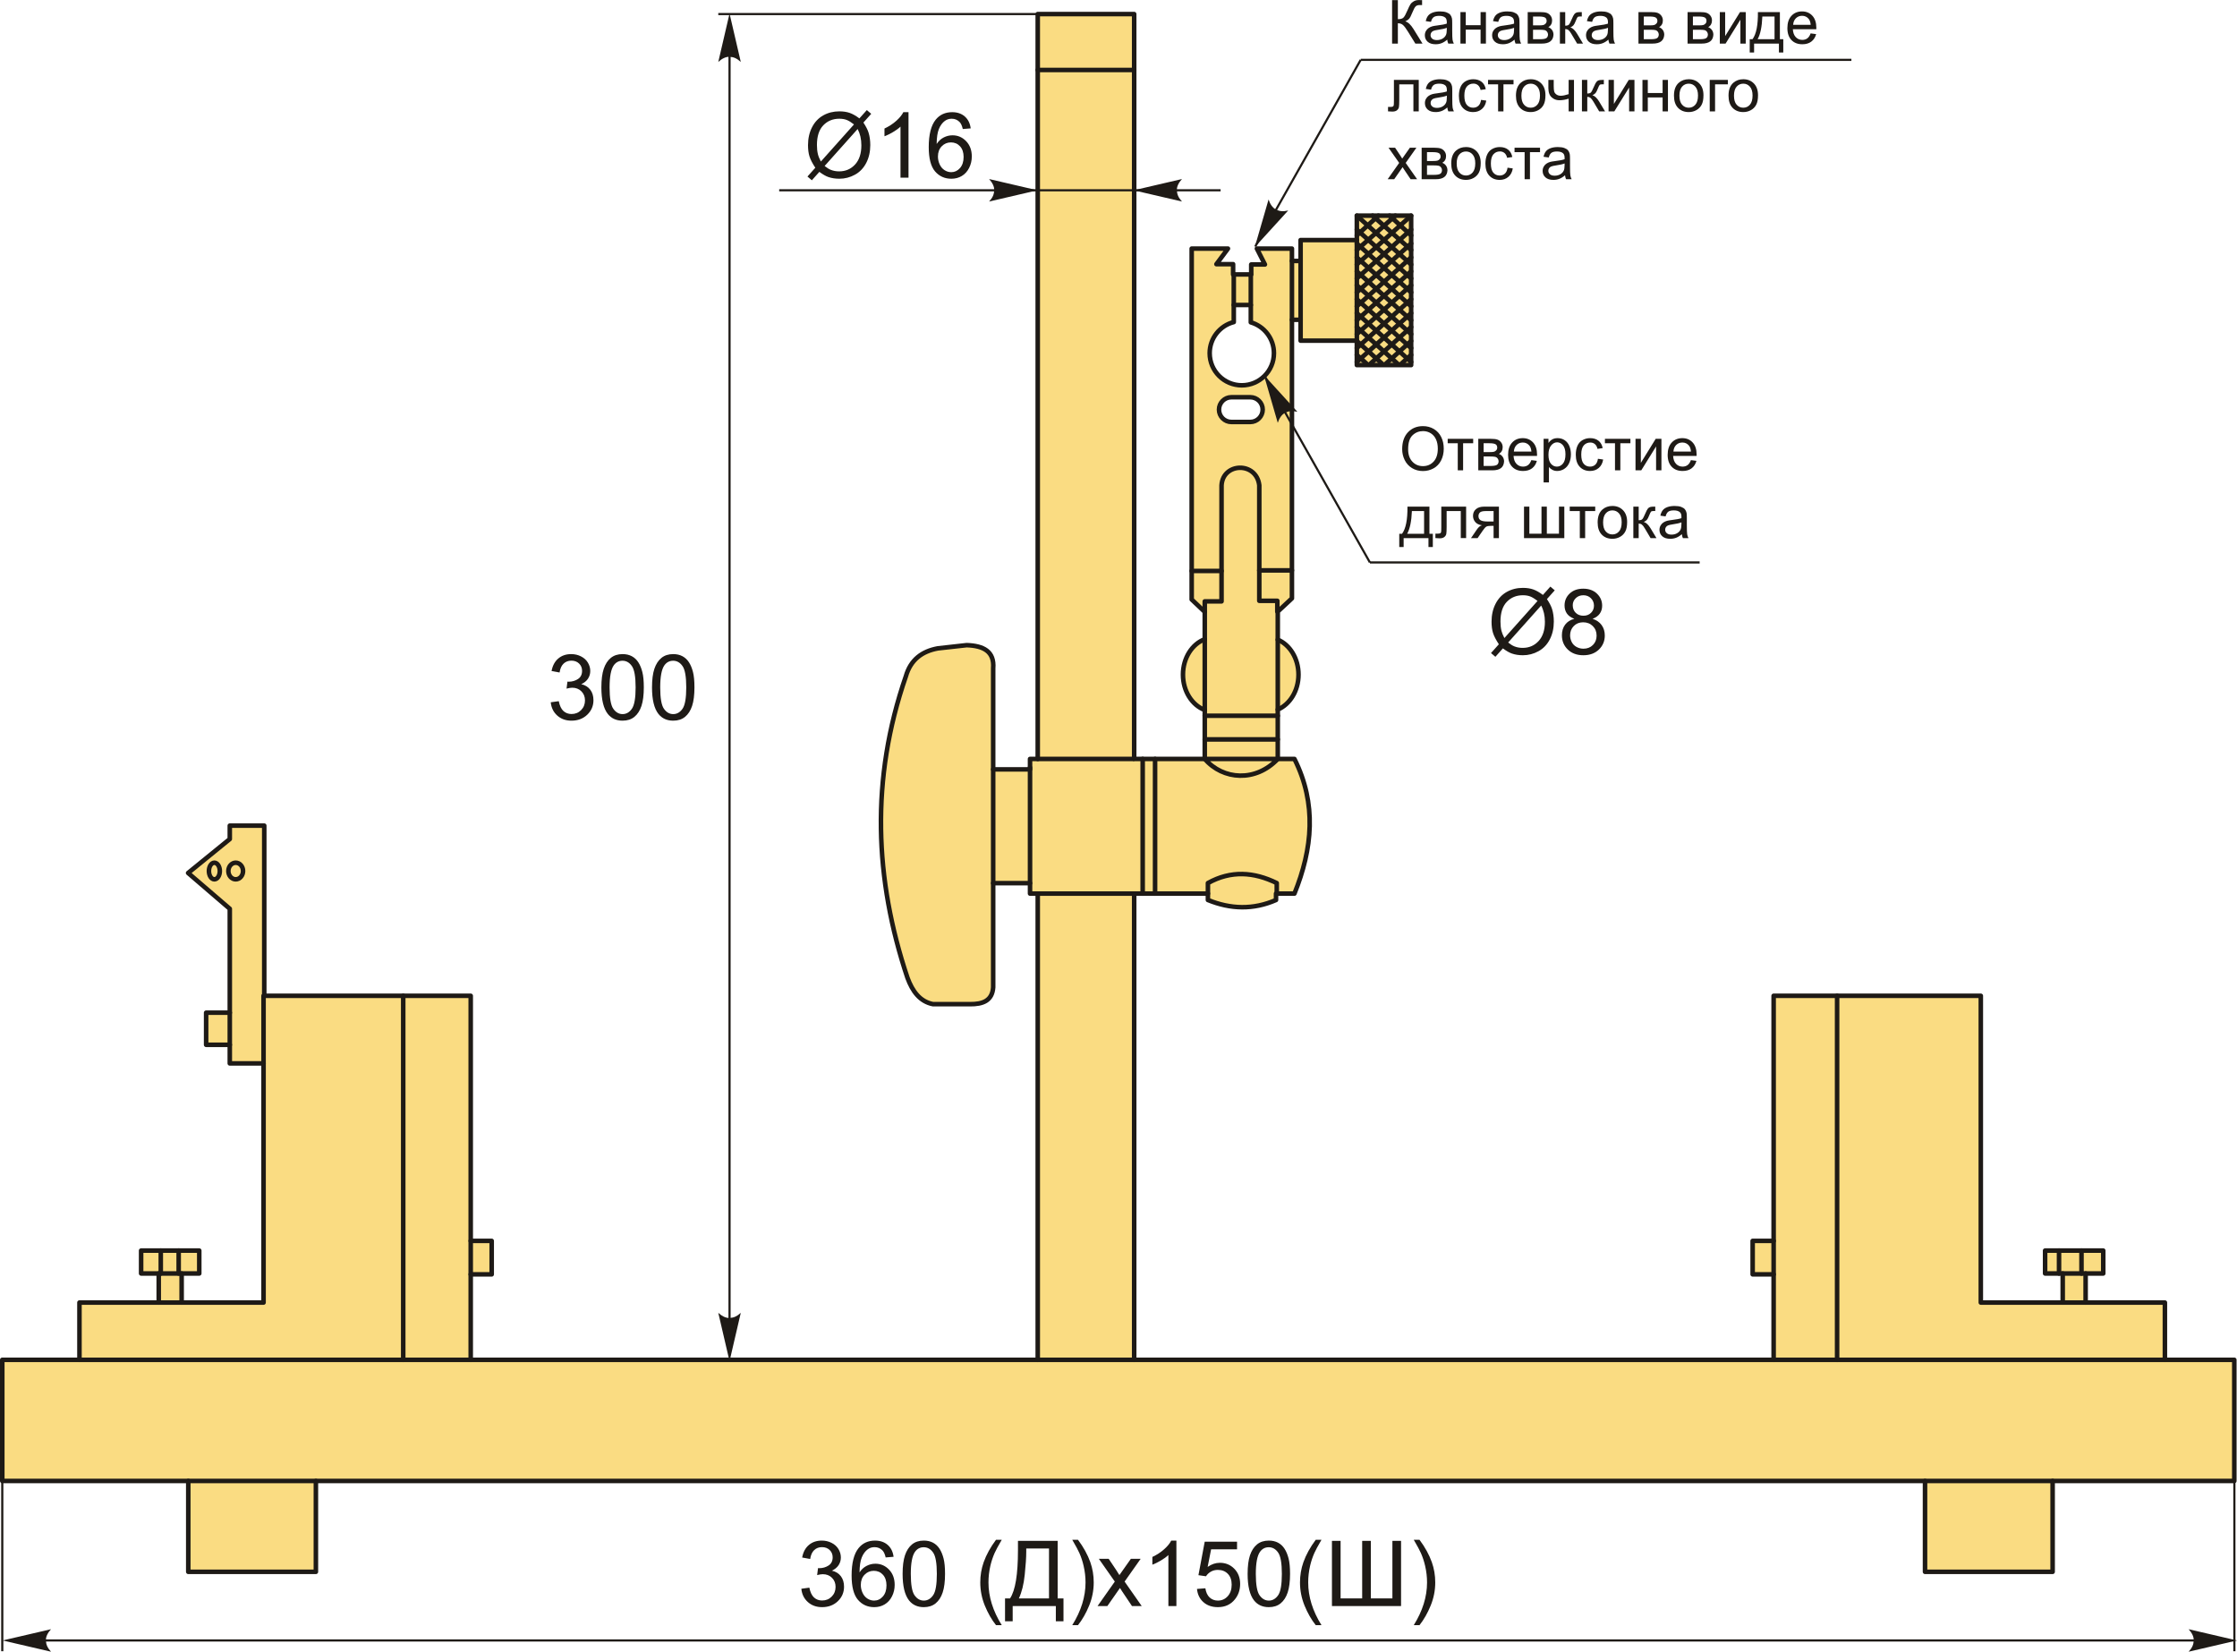 <?xml version="1.0" encoding="UTF-8"?>
<!DOCTYPE svg PUBLIC "-//W3C//DTD SVG 1.1//EN" "http://www.w3.org/Graphics/SVG/1.1/DTD/svg11.dtd">
<!-- Creator: CorelDRAW 2018 (64-Bit) -->
<svg xmlns="http://www.w3.org/2000/svg" xml:space="preserve" width="2457px" height="1814px" version="1.1" style="shape-rendering:geometricPrecision; text-rendering:geometricPrecision; image-rendering:optimizeQuality; fill-rule:evenodd; clip-rule:evenodd"
viewBox="0 0 2454.5 1812.01"
 xmlns:xlink="http://www.w3.org/1999/xlink">
 <defs>
  <style type="text/css">
   <![CDATA[
    .str1 {stroke:#1E1A16;stroke-width:2.36;stroke-miterlimit:22.926}
    .str0 {stroke:#1E1A16;stroke-width:4.99;stroke-linecap:round;stroke-linejoin:round;stroke-miterlimit:22.926}
    .fil1 {fill:none}
    .fil0 {fill:#FADC82}
    .fil3 {fill:#1E1A16;fill-rule:nonzero}
    .fil2 {fill:#1E1A16;fill-rule:nonzero}
   ]]>
  </style>
 </defs>
 <g id="Layer_x0020_1">
  <g id="_1724075348400">
   <g>
    <path class="fil0 str0" d="M2.5 1491.79l84.68 0 0 -62.84 86.99 0 0 -31.89 -19.33 0 0 -25.13 63.79 0 0 25.13 -19.33 0 0 31.89 89.88 0 0 -262.37 -37.05 0 0 -20.4 -25.96 0 0 -35.23 25.96 0 0 -114.01 -45.74 -39.28 45.74 -37.2 0 -14.72 37.82 0 0 186.68 226.54 0 0 268.88 23.01 0 0 36.72 -23.01 0 0 30.93 0 62.84 622.15 0 0 -511.52 -8.46 0 0 -11.43 -40.44 0 0 114.3c-1.04,14.93 -11.66,18.58 -25.5,18.46 -13.48,0 -26.96,0 -40.44,0 -14.5,-2.84 -22.66,-14.13 -28.13,-29.01 -36.1,-107.97 -40.68,-217.91 -1.76,-330.57 5.23,-18.37 17.8,-27.57 35.17,-30.77 10.54,-1.18 21.1,-2.35 31.64,-3.52 18.15,0.67 30.59,6.62 29.02,25.5l0 110.77 40.44 0 0 -11.43 8.46 0 0 -817.21 105.81 0 0 817.21 77.46 0 0 -53.71c-13.85,-5.16 -23.91,-20.58 -23.91,-38.81 0,-18.23 10.06,-33.65 23.91,-38.81l0 -30.01 -14.35 -13.59 0 -384.96 39.81 0 -12.68 17.08 18.33 0 0 11.28 19.87 0 0 -10.93 15.04 0 -8.83 -17.43 38.45 0 0 13.55 9.51 0 0 -22.92 61.7 0 0 -26.79 59.59 0 0 163.94 -59.59 0 0 -26.79 -61.7 0 0 -22.92 -9.51 0 0 305.65 -15.54 14.49 0 30.82c13.25,5.56 22.75,20.63 22.75,38.34 0,17.71 -9.5,32.78 -22.75,38.35l0 54.17 18.3 0c24.66,49.24 19.88,98.47 0,147.7l-20.22 0 0 7.04c-24.91,10.92 -49.82,10.17 -74.73,0l0 -7.04 -80.91 0 0 511.52 701.64 0 0 -62.84 0 -30.93 -23.02 0 0 -36.72 23.02 0 0 -268.88 227.31 0 0 336.53 89.88 0 0 -31.89 -19.33 0 0 -25.13 63.79 0 0 25.13 -19.33 0 0 31.89 86.98 0 0 62.84 76.15 0 0 132.9 -199.34 0 0 99.67 -140.01 0 0 -99.67 -1765.59 0 0 99.67 -140.02 0 0 -99.67 -204.08 0 0 -132.9zm1369.92 -1138.23c14.66,4.27 25.38,17.81 25.38,33.86 0,19.47 -15.78,35.25 -35.26,35.25 -19.47,0 -35.25,-15.78 -35.25,-35.25 0,-16.43 11.23,-30.24 26.44,-34.15l0 -18.74 18.69 0 0 19.03zm-21.33 82.16l20.8 0c7.46,0 13.57,6.11 13.57,13.57l0 0c0,7.47 -6.11,13.58 -13.57,13.58l-20.8 0c-7.47,0 -13.58,-6.11 -13.58,-13.58l0 0c0,-7.46 6.11,-13.57 13.58,-13.57z"/>
    <line class="fil1 str0" x1="346.6" y1="1624.69" x2="206.58" y2= "1624.69" />
    <line class="fil1 str0" x1="87.18" y1="1491.79" x2="516.49" y2= "1491.79" />
    <line class="fil1 str0" x1="199.3" y1="1428.95" x2="174.17" y2= "1428.95" />
    <line class="fil1 str0" x1="199.3" y1="1397.06" x2="174.17" y2= "1397.06" />
    <line class="fil1 str0" x1="176.41" y1="1371.93" x2="176.41" y2= "1397.06" />
    <line class="fil1 str0" x1="196.05" y1="1371.93" x2="196.05" y2= "1397.06" />
    <line class="fil1 str0" x1="516.49" y1="1398.02" x2="516.49" y2= "1361.3" />
    <line class="fil1 str0" x1="442.42" y1="1491.79" x2="442.42" y2= "1092.42" />
    <line class="fil1 str0" x1="289.18" y1="1166.58" x2="289.18" y2= "1092.42" />
    <line class="fil1 str0" x1="252.13" y1="1146.18" x2="252.13" y2= "1110.95" />
    <ellipse class="fil1 str0" cx="235.22" cy="955.52" rx="5.98" ry="9.11"/>
    <ellipse class="fil1 str0" cx="258.63" cy="955.52" rx="8.06" ry="9.11"/>
    <line class="fil1 str0" x1="2112.19" y1="1624.69" x2="2252.2" y2= "1624.69" />
    <line class="fil1 str0" x1="2375.39" y1="1491.79" x2="1946.09" y2= "1491.79" />
    <line class="fil1 str0" x1="2015.72" y1="1491.79" x2="2015.72" y2= "1092.42" />
    <line class="fil1 str0" x1="1946.09" y1="1361.3" x2="1946.09" y2= "1398.02" />
    <line class="fil1 str0" x1="2288.41" y1="1428.95" x2="2263.28" y2= "1428.95" />
    <line class="fil1 str0" x1="2288.41" y1="1397.06" x2="2263.28" y2= "1397.06" />
    <line class="fil1 str0" x1="2283.87" y1="1397.06" x2="2283.87" y2= "1371.93" />
    <line class="fil1 str0" x1="2259.23" y1="1397.06" x2="2259.23" y2= "1371.93" />
    <line class="fil1 str0" x1="1138.64" y1="1491.79" x2="1244.45" y2= "1491.79" />
    <line class="fil1 str0" x1="1089.74" y1="844" x2="1089.74" y2= "968.84" />
    <line class="fil1 str0" x1="1130.18" y1="968.84" x2="1130.18" y2= "842.03" />
    <line class="fil1 str0" x1="1138.64" y1="832.57" x2="1243.28" y2= "832.57" />
    <line class="fil1 str0" x1="1244.45" y1="980.27" x2="1138.64" y2= "980.27" />
    <line class="fil1 str0" x1="1253.78" y1="832.57" x2="1253.78" y2= "980.27" />
    <line class="fil1 str0" x1="1267.38" y1="832.57" x2="1267.38" y2= "980.27" />
    <path class="fil1 str0" d="M1325.36 980.27l0 -11.53c25.17,-14.03 50.35,-12.35 75.53,0l0 11.53"/>
    <path class="fil1 str0" d="M1321.91 832.57c26.7,0 53.4,0 80.1,0 -24.16,25.6 -60,23.28 -80.1,0z"/>
    <line class="fil1 str0" x1="1321.91" y1="811.12" x2="1402.01" y2= "811.12" />
    <line class="fil1 str0" x1="1402.01" y1="785.16" x2="1321.91" y2= "785.16" />
    <line class="fil1 str0" x1="1321.91" y1="778.86" x2="1321.91" y2= "701.24" />
    <line class="fil1 str0" x1="1402.01" y1="701.71" x2="1402.01" y2= "778.4" />
    <path class="fil1 str0" d="M1321.91 671.23l0 -11.54 18.41 0 0 -127.33c1.48,-25.1 38.28,-26.2 41.41,0l0 126.71 19.78 0 0 11.82"/>
    <line class="fil1 str0" x1="1381.73" y1="625.69" x2="1417.55" y2= "625.69" />
    <line class="fil1 str0" x1="1340.32" y1="626.31" x2="1307.56" y2= "626.31" />
    <line class="fil1 str0" x1="1353.73" y1="334.53" x2="1353.73" y2= "301.04" />
    <line class="fil1 str0" x1="1372.42" y1="334.53" x2="1372.42" y2= "301.04" />
    <line class="fil1 str0" x1="1427.06" y1="350.75" x2="1427.06" y2= "286.23" />
    <line class="fil1 str0" x1="1417.55" y1="350.75" x2="1417.55" y2= "286.23" />
    <line class="fil1 str0" x1="1488.76" y1="373.67" x2="1488.76" y2= "263.31" />
    <path class="fil1 str0" d="M1524.7 236.52l23.65 21.68m-42.27 -21.68l42.27 37.65m-59.59 -37.65l59.59 53.61m-59.59 -38.33l59.59 53.61m-59.59 -38.34l59.59 53.61m-59.59 -38.34l59.59 53.62m-59.59 -38.34l59.59 53.61m-59.59 -38.34l59.59 53.61m-59.59 -38.33l59.59 53.61m-59.59 -38.34l59.59 53.61m-59.59 -38.33l44.71 40.22m-44.71 -24.95l28.24 25.41m-28.24 -10.13l11.8 10.61"/>
    <path class="fil1 str0" d="M1512.4 236.52l-23.64 21.68m42.27 -21.68l-42.27 37.65m59.58 -37.65l-59.58 53.61m59.58 -38.33l-59.58 53.61m59.58 -38.34l-59.58 53.61m59.58 -38.34l-59.58 53.62m59.58 -38.34l-59.58 53.61m59.58 -38.34l-59.58 53.61m59.58 -38.33l-59.58 53.61m59.58 -38.34l-59.58 53.61m59.58 -38.33l-44.7 40.22m44.7 -24.95l-28.24 25.41m28.24 -10.13l-11.79 10.61"/>
    <line class="fil1 str0" x1="1244.45" y1="76.7" x2="1138.64" y2= "76.7" />
   </g>
   <line class="fil1 str1" x1="2.5" y1="1576.95" x2="2.5" y2= "1811.48" />
   <line class="fil1 str1" x1="2451.62" y1="1576.95" x2="2451.62" y2= "1811.48" />
   <line class="fil1 str1" x1="13.63" y1="1799.67" x2="2441.52" y2= "1799.67" />
   <path id="стрелка.cdr" class="fil2" d="M2454.5 1799.67l-53.09 -12.35c3.47,3.82 5.79,8.05 5.62,12.33 -0.19,4.56 -1.65,8 -5.62,12.36l53.09 -12.34z"/>
   <path id="стрелка.cdr_0" class="fil2" d="M2.88 1799.67l53.1 -12.35c-3.47,3.82 -5.8,8.05 -5.62,12.33 0.19,4.56 1.65,8 5.62,12.36l-53.1 -12.34z"/>
   <path class="fil3" d="M879.25 1742.94l8.79 -1.2c1.02,5 2.72,8.6 5.13,10.79 2.41,2.2 5.38,3.3 8.89,3.3 4.16,0 7.68,-1.43 10.51,-4.3 2.83,-2.86 4.24,-6.41 4.24,-10.63 0,-4.03 -1.31,-7.36 -3.96,-9.99 -2.63,-2.62 -5.98,-3.93 -10.06,-3.93 -1.66,0 -3.73,0.33 -6.21,0.98l0.99 -7.69c0.58,0.06 1.06,0.1 1.41,0.1 3.76,0 7.13,-0.99 10.14,-2.93 3,-1.95 4.5,-4.95 4.5,-8.99 0,-3.22 -1.1,-5.88 -3.28,-8 -2.19,-2.11 -5,-3.16 -8.45,-3.16 -3.43,0 -6.27,1.08 -8.55,3.25 -2.28,2.16 -3.75,5.41 -4.4,9.74l-8.79 -1.6c1.08,-5.9 3.51,-10.47 7.33,-13.72 3.79,-3.25 8.54,-4.86 14.2,-4.86 3.89,0 7.49,0.83 10.77,2.51 3.3,1.67 5.81,3.95 7.54,6.83 1.75,2.89 2.62,5.96 2.62,9.2 0,3.09 -0.84,5.88 -2.48,8.41 -1.67,2.53 -4.13,4.55 -7.38,6.05 4.23,0.96 7.51,2.99 9.86,6.07 2.33,3.07 3.49,6.93 3.49,11.54 0,6.25 -2.28,11.56 -6.82,15.9 -4.57,4.35 -10.33,6.51 -17.29,6.51 -6.27,0 -11.48,-1.88 -15.63,-5.63 -4.16,-3.74 -6.53,-8.59 -7.11,-14.55z"/>
   <path id="1" class="fil3" d="M980.46 1707.88l-8.69 0.7c-0.78,-3.45 -1.9,-5.96 -3.34,-7.53 -2.38,-2.51 -5.33,-3.76 -8.83,-3.76 -2.81,0 -5.31,0.78 -7.46,2.35 -2.76,2.01 -4.93,4.94 -6.54,8.81 -1.6,3.87 -2.43,9.39 -2.5,16.53 2.12,-3.22 4.71,-5.61 7.78,-7.16 3.06,-1.57 6.26,-2.35 9.62,-2.35 5.86,0 10.86,2.17 14.99,6.48 4.11,4.31 6.17,9.87 6.17,16.71 0,4.5 -0.96,8.66 -2.89,12.52 -1.95,3.87 -4.6,6.81 -8,8.86 -3.38,2.05 -7.22,3.08 -11.52,3.08 -7.31,0 -13.28,-2.69 -17.91,-8.07 -4.61,-5.38 -6.93,-14.25 -6.93,-26.61 0,-13.82 2.56,-23.87 7.68,-30.15 4.46,-5.46 10.47,-8.19 18.04,-8.19 5.63,0 10.26,1.58 13.86,4.73 3.59,3.14 5.76,7.49 6.47,13.05zm-35.96 30.87c0,3.03 0.65,5.92 1.93,8.69 1.28,2.76 3.08,4.86 5.36,6.31 2.3,1.45 4.73,2.18 7.31,2.18 3.75,0 6.95,-1.5 9.59,-4.5 2.65,-2.99 3.98,-7.05 3.98,-12.2 0,-4.95 -1.31,-8.84 -3.93,-11.69 -2.61,-2.85 -5.94,-4.28 -9.99,-4.28 -3.96,0 -7.34,1.43 -10.1,4.28 -2.77,2.85 -4.15,6.58 -4.15,11.21z"/>
   <path id="2" class="fil3" d="M990.37 1726.63c0,-8.44 0.87,-15.27 2.6,-20.43 1.75,-5.18 4.33,-9.16 7.76,-11.94 3.41,-2.78 7.72,-4.16 12.92,-4.16 3.83,0 7.19,0.76 10.1,2.31 2.9,1.55 5.3,3.78 7.16,6.7 1.87,2.89 3.33,6.44 4.4,10.62 1.08,4.18 1.61,9.82 1.61,16.9 0,8.39 -0.86,15.18 -2.58,20.34 -1.71,5.18 -4.29,9.16 -7.72,11.96 -3.42,2.79 -7.75,4.19 -12.97,4.19 -6.88,0 -12.29,-2.44 -16.22,-7.36 -4.71,-5.99 -7.06,-15.7 -7.06,-29.13zm8.99 0.03c0,11.77 1.37,19.6 4.11,23.46 2.75,3.88 6.15,5.81 10.18,5.81 4.03,0 7.42,-1.95 10.17,-5.83 2.75,-3.89 4.11,-11.7 4.11,-23.44 0,-11.77 -1.36,-19.6 -4.11,-23.46 -2.73,-3.88 -6.16,-5.81 -10.27,-5.81 -4.03,0 -7.26,1.72 -9.68,5.13 -3.01,4.34 -4.51,12.4 -4.51,24.14z"/>
   <path id="3" class="fil3" d="M1092.86 1782.9c-4.82,-6.11 -8.92,-13.25 -12.27,-21.44 -3.34,-8.19 -5.01,-16.69 -5.01,-25.46 0,-7.74 1.25,-15.15 3.75,-22.23 2.93,-8.22 7.44,-16.41 13.53,-24.57l6.3 0c-3.93,6.76 -6.55,11.59 -7.81,14.48 -1.98,4.48 -3.55,9.16 -4.68,14.04 -1.4,6.08 -2.1,12.19 -2.1,18.33 0,15.63 4.86,31.25 14.59,46.85l-6.3 0z"/>
   <path id="4" class="fil3" d="M1116.94 1690.4l43.56 0 0 63.13 6.39 0 0 25.08 -8.39 0 0 -16.69 -47.35 0 0 16.69 -8.4 0 0 -25.08 5.5 0c5.79,-8.69 8.69,-26.25 8.69,-52.68l0 -10.45zm34.06 8.39l-24.97 0 0 3.66c0,6.1 -0.55,14.44 -1.65,25.01 -1.08,10.57 -3.24,19.26 -6.44,26.07l33.06 0 0 -54.74z"/>
   <path id="5" class="fil3" d="M1182.79 1782.9l-6.29 0c9.72,-15.6 14.58,-31.22 14.58,-46.85 0,-6.11 -0.7,-12.17 -2.1,-18.18 -1.1,-4.88 -2.64,-9.56 -4.63,-14.05 -1.26,-2.92 -3.89,-7.8 -7.85,-14.62l6.29 0c6.09,8.16 10.61,16.35 13.54,24.57 2.49,7.08 3.74,14.49 3.74,22.23 0,8.77 -1.68,17.27 -5.04,25.46 -3.35,8.19 -7.43,15.33 -12.24,21.44z"/>
   <path id="6" class="fil3" d="M1204.27 1761.92l18.93 -26.85 -17.53 -24.99 10.8 0 8.19 12.23c1.52,2.3 2.72,4.17 3.57,5.63 1.48,-2.08 2.79,-3.96 3.98,-5.64l8.62 -12.22 10.74 0 -17.63 24.99 18.78 26.85 -10.69 0 -10.72 -15.98 -2.45 -3.85 -13.85 19.83 -10.74 0z"/>
   <path id="7" class="fil3" d="M1290.78 1761.92l-8.79 0 0 -55.97c-2.12,2.03 -4.9,4.04 -8.33,6.06 -3.43,2.01 -6.52,3.53 -9.25,4.53l0 -8.49c4.91,-2.3 9.2,-5.1 12.88,-8.4 3.68,-3.28 6.3,-6.46 7.83,-9.55l5.66 0 0 71.82z"/>
   <path id="8" class="fil3" d="M1313.37 1743.14l9.19 -0.7c0.69,4.48 2.27,7.85 4.73,10.11 2.47,2.25 5.48,3.38 9.03,3.38 4.28,0 7.85,-1.6 10.77,-4.78 2.89,-3.2 4.34,-7.43 4.34,-12.69 0,-5.01 -1.38,-8.95 -4.16,-11.85 -2.78,-2.9 -6.46,-4.35 -11.04,-4.35 -2.84,0 -5.39,0.65 -7.66,1.95 -2.24,1.3 -4.01,2.98 -5.31,5.05l-8.29 -1.2 6.89 -36.76 35.47 0 0 8.39 -28.46 0 -3.81 19.29c4.28,-3.01 8.78,-4.51 13.47,-4.51 6.23,0 11.49,2.17 15.77,6.5 4.28,4.32 6.42,9.89 6.42,16.68 0,6.47 -1.88,12.07 -5.64,16.78 -4.58,5.8 -10.84,8.69 -18.76,8.69 -6.5,0 -11.79,-1.83 -15.9,-5.48 -4.12,-3.64 -6.46,-8.47 -7.05,-14.5z"/>
   <path id="9" class="fil3" d="M1368.93 1726.63c0,-8.44 0.87,-15.27 2.6,-20.43 1.75,-5.18 4.33,-9.16 7.76,-11.94 3.41,-2.78 7.72,-4.16 12.92,-4.16 3.83,0 7.19,0.76 10.11,2.31 2.89,1.55 5.29,3.78 7.15,6.7 1.87,2.89 3.33,6.44 4.4,10.62 1.08,4.18 1.62,9.82 1.62,16.9 0,8.39 -0.87,15.18 -2.59,20.34 -1.71,5.18 -4.29,9.16 -7.72,11.96 -3.41,2.79 -7.74,4.19 -12.97,4.19 -6.88,0 -12.29,-2.44 -16.22,-7.36 -4.71,-5.99 -7.06,-15.7 -7.06,-29.13zm8.99 0.03c0,11.77 1.37,19.6 4.12,23.46 2.74,3.88 6.14,5.81 10.17,5.81 4.03,0 7.42,-1.95 10.17,-5.83 2.75,-3.89 4.11,-11.7 4.11,-23.44 0,-11.77 -1.36,-19.6 -4.11,-23.46 -2.73,-3.88 -6.16,-5.81 -10.27,-5.81 -4.03,0 -7.26,1.72 -9.67,5.13 -3.02,4.34 -4.52,12.4 -4.52,24.14z"/>
   <path id="10" class="fil3" d="M1443.67 1782.9c-4.83,-6.11 -8.92,-13.25 -12.27,-21.44 -3.34,-8.19 -5.01,-16.69 -5.01,-25.46 0,-7.74 1.25,-15.15 3.75,-22.23 2.93,-8.22 7.44,-16.41 13.53,-24.57l6.3 0c-3.93,6.76 -6.55,11.59 -7.81,14.48 -1.98,4.48 -3.55,9.16 -4.68,14.04 -1.4,6.08 -2.1,12.19 -2.1,18.33 0,15.63 4.86,31.25 14.59,46.85l-6.3 0z"/>
   <polygon id="11" class="fil3" points="1461.45,1690.4 1470.94,1690.4 1470.94,1753.53 1494.62,1753.53 1494.62,1690.4 1504.11,1690.4 1504.11,1753.53 1527.79,1753.53 1527.79,1690.4 1537.28,1690.4 1537.28,1761.92 1461.45,1761.92 "/>
   <path id="12" class="fil3" d="M1557.51 1782.9l-6.3 0c9.73,-15.6 14.59,-31.22 14.59,-46.85 0,-6.11 -0.7,-12.17 -2.1,-18.18 -1.1,-4.88 -2.65,-9.56 -4.63,-14.05 -1.26,-2.92 -3.9,-7.8 -7.86,-14.62l6.3 0c6.09,8.16 10.6,16.35 13.53,24.57 2.5,7.08 3.75,14.49 3.75,22.23 0,8.77 -1.68,17.27 -5.05,25.46 -3.34,8.19 -7.42,15.33 -12.23,21.44z"/>
   <line class="fil1 str1" x1="800.47" y1="1482.59" x2="800.47" y2= "28.8" />
   <path id="стрелка.cdr_1" class="fil2" d="M800.47 14.77l-12.35 53.1c3.81,-3.47 8.05,-5.8 12.33,-5.62 4.56,0.19 8,1.65 12.36,5.62l-12.34 -53.1z"/>
   <path id="стрелка.cdr_2" class="fil2" d="M800.47 1493.33l-12.35 -53.09c3.81,3.47 8.05,5.79 12.33,5.62 4.56,-0.19 8,-1.65 12.36,-5.62l-12.34 53.09z"/>
   <line class="fil1 str1" x1="1191.54" y1="15.36" x2="788.12" y2= "15.36" />
   <path class="fil3" d="M604.29 770.39l8.8 -1.2c1.01,4.99 2.71,8.59 5.12,10.79 2.42,2.19 5.38,3.29 8.89,3.29 4.17,0 7.68,-1.43 10.51,-4.29 2.83,-2.87 4.25,-6.41 4.25,-10.64 0,-4.03 -1.32,-7.36 -3.97,-9.99 -2.63,-2.62 -5.97,-3.93 -10.05,-3.93 -1.67,0 -3.73,0.33 -6.21,0.98l0.98 -7.69c0.58,0.07 1.06,0.1 1.41,0.1 3.77,0 7.13,-0.98 10.14,-2.93 3,-1.95 4.5,-4.95 4.5,-8.99 0,-3.22 -1.1,-5.88 -3.28,-7.99 -2.18,-2.12 -5,-3.17 -8.44,-3.17 -3.43,0 -6.28,1.09 -8.56,3.25 -2.28,2.17 -3.75,5.41 -4.39,9.74l-8.8 -1.6c1.09,-5.89 3.52,-10.47 7.33,-13.72 3.8,-3.24 8.54,-4.86 14.2,-4.86 3.9,0 7.49,0.83 10.77,2.51 3.3,1.67 5.81,3.95 7.55,6.83 1.74,2.9 2.61,5.96 2.61,9.21 0,3.08 -0.83,5.88 -2.48,8.41 -1.67,2.53 -4.13,4.54 -7.38,6.04 4.23,0.97 7.51,3 9.86,6.08 2.33,3.06 3.5,6.92 3.5,11.54 0,6.24 -2.28,11.55 -6.83,15.9 -4.56,4.34 -10.32,6.51 -17.28,6.51 -6.28,0 -11.49,-1.89 -15.64,-5.63 -4.16,-3.75 -6.52,-8.59 -7.11,-14.55z"/>
   <path id="1" class="fil3" d="M659.85 754.07c0,-8.44 0.87,-15.27 2.6,-20.43 1.75,-5.18 4.33,-9.16 7.76,-11.94 3.41,-2.78 7.73,-4.16 12.92,-4.16 3.83,0 7.19,0.77 10.11,2.32 2.89,1.54 5.29,3.77 7.16,6.69 1.86,2.9 3.33,6.44 4.39,10.62 1.08,4.18 1.62,9.82 1.62,16.9 0,8.39 -0.87,15.18 -2.58,20.35 -1.72,5.17 -4.3,9.15 -7.73,11.95 -3.41,2.8 -7.74,4.2 -12.97,4.2 -6.88,0 -12.29,-2.45 -16.22,-7.36 -4.71,-6 -7.06,-15.7 -7.06,-29.14zm9 0.03c0,11.77 1.36,19.6 4.11,23.46 2.75,3.88 6.14,5.81 10.17,5.81 4.03,0 7.43,-1.94 10.17,-5.82 2.75,-3.9 4.12,-11.71 4.12,-23.45 0,-11.77 -1.37,-19.59 -4.12,-23.46 -2.73,-3.88 -6.16,-5.81 -10.27,-5.81 -4.03,0 -7.26,1.72 -9.67,5.13 -3.02,4.35 -4.51,12.41 -4.51,24.14z"/>
   <path id="2" class="fil3" d="M715.41 754.07c0,-8.44 0.87,-15.27 2.6,-20.43 1.75,-5.18 4.33,-9.16 7.76,-11.94 3.41,-2.78 7.73,-4.16 12.92,-4.16 3.83,0 7.19,0.77 10.11,2.32 2.89,1.54 5.29,3.77 7.16,6.69 1.86,2.9 3.33,6.44 4.39,10.62 1.08,4.18 1.62,9.82 1.62,16.9 0,8.39 -0.87,15.18 -2.58,20.35 -1.72,5.17 -4.3,9.15 -7.73,11.95 -3.41,2.8 -7.74,4.2 -12.97,4.2 -6.88,0 -12.29,-2.45 -16.22,-7.36 -4.71,-6 -7.06,-15.7 -7.06,-29.14zm8.99 0.03c0,11.77 1.37,19.6 4.12,23.46 2.74,3.88 6.14,5.81 10.17,5.81 4.03,0 7.43,-1.94 10.17,-5.82 2.75,-3.9 4.12,-11.71 4.12,-23.45 0,-11.77 -1.37,-19.59 -4.12,-23.46 -2.73,-3.88 -6.16,-5.81 -10.27,-5.81 -4.03,0 -7.26,1.72 -9.67,5.13 -3.02,4.35 -4.52,12.41 -4.52,24.14z"/>
   <line class="fil1 str1" x1="1339.29" y1="208.69" x2="854.95" y2= "208.69" />
   <path id="стрелка.cdr_3" class="fil2" d="M1138.35 208.69l-53.1 -12.35c3.48,3.82 5.8,8.05 5.63,12.33 -0.2,4.56 -1.65,8 -5.63,12.36l53.1 -12.34z"/>
   <path id="стрелка.cdr_4" class="fil2" d="M1243.82 208.69l53.09 -12.35c-3.47,3.82 -5.79,8.05 -5.62,12.33 0.2,4.56 1.65,8 5.62,12.36l-53.09 -12.34z"/>
   <path class="fil3" d="M942.93 129.83l8.18 -9.14 4.81 4.1 -8.58 9.61c2.78,4.16 4.65,7.79 5.63,10.92 1.28,4.1 1.93,8.69 1.93,13.75 0,7.33 -1.48,13.85 -4.43,19.58 -2.96,5.73 -7.11,10.04 -12.45,12.97 -5.34,2.93 -11.02,4.4 -17.03,4.4 -4.48,0 -8.55,-0.64 -12.17,-1.9 -2.8,-0.98 -6.06,-2.86 -9.81,-5.63l-8.23 9.22 -4.81 -4.11 8.61 -9.64c-3.2,-4.84 -5.33,-8.97 -6.39,-12.4 -1.09,-3.43 -1.62,-7.56 -1.62,-12.37 0,-7.34 1.47,-13.89 4.4,-19.62 2.93,-5.74 7.02,-10.08 12.32,-13.05 5.28,-2.95 11.15,-4.43 17.63,-4.43 4.36,0 8.18,0.59 11.44,1.73 3.28,1.15 6.79,3.15 10.57,6.01zm-5.91 6.61c-3.08,-2.41 -5.74,-4.06 -8.04,-4.94 -2.28,-0.88 -4.96,-1.32 -8.04,-1.32 -7.11,0 -12.99,2.42 -17.62,7.25 -4.64,4.83 -6.96,12.03 -6.96,21.62 0,3.77 0.35,7.13 1.07,10.04 0.51,2.19 1.6,4.87 3.24,8.05l36.35 -40.7zm4 5.03l-36.22 40.55c2.52,2.04 4.83,3.47 6.93,4.29 2.76,1.08 5.74,1.62 8.96,1.62 7.07,0 12.9,-2.5 17.51,-7.51 4.61,-5.02 6.91,-12.04 6.91,-21.07 0,-6.77 -1.36,-12.72 -4.09,-17.88z"/>
   <path id="1" class="fil3" d="M996.84 194.82l-8.79 0 0 -55.98c-2.11,2.03 -4.89,4.05 -8.32,6.06 -3.43,2.02 -6.53,3.53 -9.26,4.53l0 -8.49c4.91,-2.3 9.21,-5.09 12.89,-8.39 3.68,-3.28 6.29,-6.46 7.82,-9.56l5.66 0 0 71.83z"/>
   <path id="2" class="fil3" d="M1065.09 140.77l-8.69 0.7c-0.78,-3.44 -1.9,-5.96 -3.35,-7.52 -2.38,-2.52 -5.33,-3.77 -8.82,-3.77 -2.82,0 -5.31,0.79 -7.46,2.35 -2.77,2.02 -4.93,4.95 -6.55,8.81 -1.59,3.88 -2.43,9.39 -2.49,16.53 2.11,-3.21 4.71,-5.61 7.77,-7.16 3.07,-1.56 6.26,-2.34 9.63,-2.34 5.86,0 10.85,2.16 14.98,6.47 4.11,4.32 6.18,9.88 6.18,16.72 0,4.49 -0.97,8.66 -2.9,12.52 -1.95,3.86 -4.59,6.81 -7.99,8.86 -3.38,2.04 -7.23,3.08 -11.52,3.08 -7.31,0 -13.29,-2.7 -17.92,-8.08 -4.61,-5.38 -6.92,-14.25 -6.92,-26.6 0,-13.82 2.56,-23.88 7.67,-30.16 4.46,-5.46 10.47,-8.19 18.05,-8.19 5.63,0 10.26,1.58 13.85,4.73 3.6,3.15 5.76,7.49 6.48,13.05zm-35.96 30.87c0,3.03 0.65,5.93 1.93,8.69 1.28,2.77 3.08,4.87 5.36,6.31 2.3,1.45 4.73,2.18 7.31,2.18 3.74,0 6.94,-1.49 9.59,-4.49 2.65,-3 3.98,-7.06 3.98,-12.21 0,-4.94 -1.32,-8.84 -3.93,-11.68 -2.62,-2.85 -5.95,-4.28 -9.99,-4.28 -3.97,0 -7.34,1.43 -10.11,4.28 -2.76,2.84 -4.14,6.57 -4.14,11.2z"/>
   <path class="fil3" d="M1538.51 492.7c0,-7.9 2.13,-14.1 6.38,-18.57 4.25,-4.47 9.74,-6.7 16.46,-6.7 4.41,0 8.37,1.05 11.91,3.15 3.53,2.1 6.23,5.03 8.08,8.79 1.86,3.75 2.79,8.01 2.79,12.78 0,4.82 -0.98,9.15 -2.93,12.96 -1.95,3.82 -4.72,6.71 -8.29,8.66 -3.59,1.96 -7.45,2.94 -11.59,2.94 -4.5,0 -8.5,-1.09 -12.04,-3.25 -3.53,-2.17 -6.22,-5.12 -8.04,-8.87 -1.82,-3.74 -2.73,-7.7 -2.73,-11.89zm6.53 0.11c0,5.74 1.54,10.26 4.63,13.56 3.08,3.29 6.95,4.94 11.62,4.94 4.75,0 8.64,-1.66 11.72,-4.99 3.06,-3.33 4.59,-8.06 4.59,-14.19 0,-3.87 -0.65,-7.25 -1.96,-10.14 -1.31,-2.89 -3.23,-5.13 -5.75,-6.71 -2.53,-1.59 -5.36,-2.39 -8.5,-2.39 -4.47,0 -8.31,1.53 -11.53,4.59 -3.21,3.07 -4.82,8.17 -4.82,15.33z"/>
   <polygon id="1" class="fil3" points="1588.45,481.35 1616.42,481.35 1616.42,486.21 1605.36,486.21 1605.36,515.91 1599.5,515.91 1599.5,486.21 1588.45,486.21 "/>
   <path id="2" class="fil3" d="M1622.01 481.35l13.49 0c3.31,0 5.77,0.27 7.39,0.83 1.61,0.55 3,1.56 4.15,3.04 1.17,1.49 1.74,3.25 1.74,5.32 0,1.65 -0.34,3.09 -1.02,4.31 -0.69,1.24 -1.71,2.27 -3.08,3.09 1.62,0.54 2.96,1.55 4.04,3.04 1.06,1.48 1.6,3.24 1.6,5.27 -0.22,3.28 -1.39,5.71 -3.51,7.29 -2.12,1.58 -5.21,2.37 -9.25,2.37l-15.55 0 0 -34.56zm5.86 14.58l6.22 0c2.47,0 4.18,-0.13 5.1,-0.39 0.94,-0.26 1.77,-0.78 2.5,-1.58 0.73,-0.79 1.1,-1.75 1.1,-2.86 0,-1.83 -0.64,-3.09 -1.92,-3.82 -1.29,-0.72 -3.49,-1.07 -6.59,-1.07l-6.41 0 0 9.72zm0 15.19l7.69 0c3.31,0 5.59,-0.39 6.82,-1.16 1.23,-0.78 1.88,-2.1 1.94,-3.99 0,-1.1 -0.35,-2.14 -1.06,-3.08 -0.73,-0.94 -1.66,-1.54 -2.8,-1.79 -1.14,-0.25 -2.99,-0.37 -5.52,-0.37l-7.07 0 0 10.39z"/>
   <path id="3" class="fil3" d="M1680.23 504.72l6.06 0.8c-0.94,3.52 -2.71,6.26 -5.28,8.2 -2.58,1.95 -5.86,2.92 -9.87,2.92 -5.04,0 -9.04,-1.55 -11.99,-4.66 -2.95,-3.1 -4.43,-7.46 -4.43,-13.06 0,-5.8 1.49,-10.3 4.48,-13.5 2.98,-3.21 6.86,-4.81 11.62,-4.81 4.6,0 8.37,1.57 11.29,4.71 2.91,3.14 4.38,7.56 4.38,13.25 0,0.35 -0.01,0.87 -0.03,1.56l-25.74 0c0.22,3.78 1.28,6.69 3.22,8.7 1.92,2.01 4.32,3.02 7.2,3.02 2.14,0 3.97,-0.57 5.48,-1.7 1.52,-1.13 2.72,-2.94 3.61,-5.43zm-19.18 -9.39l19.25 0c-0.26,-2.91 -1,-5.08 -2.21,-6.54 -1.86,-2.25 -4.28,-3.38 -7.24,-3.38 -2.68,0 -4.94,0.9 -6.77,2.7 -1.82,1.79 -2.83,4.2 -3.03,7.22z"/>
   <path id="4" class="fil3" d="M1693.69 529.16l0 -47.81 5.33 0 0 4.54c1.26,-1.76 2.68,-3.08 4.26,-3.96 1.58,-0.87 3.5,-1.32 5.75,-1.32 2.96,0 5.55,0.76 7.81,2.28 2.25,1.51 3.95,3.65 5.1,6.4 1.15,2.77 1.72,5.79 1.72,9.08 0,3.52 -0.63,6.7 -1.9,9.53 -1.26,2.82 -3.1,4.98 -5.52,6.49 -2.41,1.5 -4.95,2.25 -7.62,2.25 -1.95,0 -3.71,-0.41 -5.25,-1.23 -1.55,-0.82 -2.82,-1.85 -3.82,-3.11l0 16.86 -5.86 0zm5.33 -30.32c0,4.43 0.9,7.7 2.69,9.82 1.79,2.12 3.97,3.19 6.52,3.19 2.6,0 4.82,-1.1 6.66,-3.3 1.86,-2.2 2.78,-5.59 2.78,-10.2 0,-4.39 -0.9,-7.68 -2.71,-9.87 -1.81,-2.18 -3.96,-3.27 -6.47,-3.27 -2.49,0 -4.69,1.16 -6.59,3.48 -1.92,2.34 -2.88,5.71 -2.88,10.15z"/>
   <path id="5" class="fil3" d="M1753.31 503.26l5.73 0.8c-0.64,3.94 -2.23,7.01 -4.82,9.24 -2.59,2.23 -5.77,3.34 -9.54,3.34 -4.71,0 -8.51,-1.54 -11.37,-4.63 -2.88,-3.08 -4.31,-7.5 -4.31,-13.25 0,-3.73 0.62,-6.98 1.85,-9.78 1.24,-2.78 3.11,-4.88 5.64,-6.27 2.52,-1.4 5.26,-2.1 8.24,-2.1 3.74,0 6.81,0.95 9.19,2.85 2.39,1.89 3.92,4.59 4.58,8.08l-5.66 0.86c-0.54,-2.32 -1.5,-4.06 -2.88,-5.24 -1.38,-1.16 -3.04,-1.75 -5,-1.75 -2.95,0 -5.35,1.05 -7.2,3.16 -1.84,2.12 -2.76,5.45 -2.76,10.03 0,4.63 0.88,8 2.66,10.1 1.79,2.09 4.11,3.15 6.96,3.15 2.31,0 4.23,-0.7 5.76,-2.11 1.54,-1.4 2.52,-3.56 2.93,-6.48z"/>
   <polygon id="6" class="fil3" points="1760.97,481.35 1788.94,481.35 1788.94,486.21 1777.88,486.21 1777.88,515.91 1772.02,515.91 1772.02,486.21 1760.97,486.21 "/>
   <polygon id="7" class="fil3" points="1794.53,481.35 1800.39,481.35 1800.39,507.71 1816.68,481.35 1822.97,481.35 1822.97,515.91 1817.11,515.91 1817.11,489.72 1800.85,515.91 1794.53,515.91 "/>
   <path id="8" class="fil3" d="M1855.31 504.72l6.06 0.8c-0.94,3.52 -2.71,6.26 -5.28,8.2 -2.58,1.95 -5.86,2.92 -9.87,2.92 -5.04,0 -9.03,-1.55 -11.98,-4.66 -2.96,-3.1 -4.43,-7.46 -4.43,-13.06 0,-5.8 1.48,-10.3 4.47,-13.5 2.99,-3.21 6.86,-4.81 11.62,-4.81 4.61,0 8.37,1.57 11.29,4.71 2.92,3.14 4.38,7.56 4.38,13.25 0,0.35 -0.01,0.87 -0.03,1.56l-25.74 0c0.22,3.78 1.29,6.69 3.22,8.7 1.92,2.01 4.33,3.02 7.2,3.02 2.14,0 3.98,-0.57 5.49,-1.7 1.52,-1.13 2.72,-2.94 3.6,-5.43zm-19.18 -9.39l19.25 0c-0.25,-2.91 -1,-5.08 -2.21,-6.54 -1.85,-2.25 -4.27,-3.38 -7.24,-3.38 -2.68,0 -4.94,0.9 -6.77,2.7 -1.82,1.79 -2.83,4.2 -3.03,7.22z"/>
   <path id="9" class="fil3" d="M1544.3 555.75l24.11 0 0 29.77 3.73 0 0 14.58 -4.79 0 0 -9.79 -27.24 0 0 9.79 -4.8 0 0 -14.58 3.07 0c4.13,-5.61 6.1,-15.53 5.92,-29.77zm4.87 4.86c-0.44,11.22 -2.17,19.52 -5.2,24.91l18.58 0 0 -24.91 -13.38 0z"/>
   <path id="10" class="fil3" d="M1581.43 555.75l27.24 0 0 34.53 -5.86 0 0 -29.67 -15.52 0 0 17.19c0,4.01 -0.13,6.65 -0.39,7.94 -0.26,1.28 -0.97,2.39 -2.14,3.34 -1.18,0.95 -2.86,1.43 -5.07,1.43 -1.37,0 -2.94,-0.09 -4.72,-0.25l0 -4.88 2.57 0c1.21,0 2.07,-0.12 2.59,-0.37 0.53,-0.25 0.87,-0.65 1.05,-1.19 0.16,-0.54 0.25,-2.31 0.25,-5.3l0 -22.77z"/>
   <path id="11" class="fil3" d="M1644.67 555.75l0 34.56 -5.86 0 0 -13.45 -3.38 0c-2.05,0 -3.58,0.27 -4.59,0.81 -1.01,0.54 -2.49,2.24 -4.43,5.12l-5.15 7.52 -7.26 0 6.33 -9.28c1.93,-2.84 3.86,-4.44 5.78,-4.8 -3.34,-0.46 -5.83,-1.67 -7.45,-3.62 -1.62,-1.96 -2.43,-4.21 -2.43,-6.75 0,-3.01 1.05,-5.44 3.17,-7.3 2.12,-1.88 5.2,-2.81 9.22,-2.81l16.05 0zm-5.86 4.86l-8.33 0c-3.48,0 -5.74,0.54 -6.75,1.63 -1.01,1.09 -1.51,2.37 -1.51,3.82 0,2.06 0.75,3.58 2.23,4.55 1.48,0.97 4.11,1.45 7.88,1.45l6.48 0 0 -11.45z"/>
   <polygon id="12" class="fil3" points="1672.19,555.75 1678.05,555.75 1678.05,585.45 1691.37,585.45 1691.37,555.75 1697.23,555.75 1697.23,585.45 1710.55,585.45 1710.55,555.75 1716.41,555.75 1716.41,590.31 1672.19,590.31 "/>
   <polygon id="13" class="fil3" points="1722.35,555.75 1750.32,555.75 1750.32,560.61 1739.27,560.61 1739.27,590.31 1733.41,590.31 1733.41,560.61 1722.35,560.61 "/>
   <path id="14" class="fil3" d="M1752.98 573.03c0,-6.38 1.77,-11.11 5.33,-14.19 2.97,-2.55 6.6,-3.82 10.87,-3.82 4.74,0 8.62,1.55 11.64,4.66 3.01,3.09 4.52,7.39 4.52,12.86 0,4.44 -0.66,7.93 -2,10.47 -1.33,2.54 -3.27,4.52 -5.82,5.92 -2.55,1.41 -5.33,2.11 -8.34,2.11 -4.84,0 -8.75,-1.54 -11.73,-4.63 -2.99,-3.1 -4.47,-7.56 -4.47,-13.38zm5.99 0.01c0,4.42 0.96,7.73 2.9,9.91 1.94,2.2 4.37,3.3 7.31,3.3 2.91,0 5.33,-1.1 7.27,-3.31 1.93,-2.21 2.9,-5.57 2.9,-10.09 0,-4.26 -0.98,-7.49 -2.92,-9.68 -1.94,-2.19 -4.36,-3.29 -7.25,-3.29 -2.94,0 -5.37,1.08 -7.31,3.27 -1.94,2.19 -2.9,5.48 -2.9,9.89z"/>
   <path id="15" class="fil3" d="M1792.15 555.75l5.86 0 0 14.92c1.86,0 3.17,-0.36 3.92,-1.08 0.75,-0.71 1.85,-2.79 3.31,-6.24 1.16,-2.73 2.09,-4.53 2.8,-5.39 0.72,-0.87 1.54,-1.46 2.47,-1.76 0.95,-0.3 2.45,-0.45 4.5,-0.45l1.18 0 0 4.83 -1.64 -0.04c-1.54,0 -2.53,0.24 -2.96,0.69 -0.45,0.48 -1.15,1.9 -2.09,4.26 -0.88,2.27 -1.69,3.83 -2.44,4.7 -0.73,0.86 -1.87,1.65 -3.42,2.37 2.52,0.68 5.01,3.02 7.45,7.04l6.43 10.71 -6.44 0 -6.34 -10.68c-1.27,-2.16 -2.38,-3.58 -3.33,-4.27 -0.95,-0.69 -2.08,-1.03 -3.4,-1.03l0 15.98 -5.86 0 0 -34.56z"/>
   <path id="16" class="fil3" d="M1845.39 585.98c-2.18,1.86 -4.27,3.16 -6.28,3.92 -2.01,0.77 -4.16,1.14 -6.47,1.14 -3.8,0 -6.72,-0.92 -8.76,-2.77 -2.04,-1.84 -3.06,-4.21 -3.06,-7.08 0,-1.69 0.38,-3.23 1.15,-4.63 0.78,-1.4 1.79,-2.51 3.03,-3.35 1.25,-0.85 2.65,-1.49 4.22,-1.92 1.15,-0.3 2.9,-0.59 5.21,-0.88 4.73,-0.56 8.23,-1.23 10.46,-2.01 0.02,-0.8 0.03,-1.31 0.03,-1.52 0,-2.37 -0.55,-4.05 -1.66,-5.03 -1.5,-1.32 -3.73,-1.97 -6.68,-1.97 -2.77,0 -4.81,0.49 -6.12,1.45 -1.32,0.97 -2.29,2.68 -2.92,5.14l-5.73 -0.8c0.53,-2.45 1.38,-4.44 2.58,-5.95 1.2,-1.51 2.93,-2.66 5.19,-3.48 2.26,-0.81 4.89,-1.22 7.86,-1.22 2.96,0 5.36,0.34 7.22,1.04 1.84,0.7 3.21,1.56 4.07,2.62 0.87,1.05 1.48,2.38 1.83,3.99 0.19,1 0.29,2.8 0.29,5.39l0 7.77c0,5.43 0.12,8.85 0.37,10.31 0.23,1.45 0.72,2.84 1.43,4.17l-6.13 0c-0.59,-1.23 -0.96,-2.67 -1.13,-4.33zm-0.47 -12.98c-2.13,0.86 -5.32,1.59 -9.59,2.19 -2.42,0.35 -4.13,0.74 -5.12,1.17 -1,0.43 -1.77,1.07 -2.31,1.89 -0.55,0.83 -0.82,1.75 -0.82,2.77 0,1.54 0.58,2.84 1.77,3.87 1.19,1.04 2.92,1.56 5.2,1.56 2.25,0 4.26,-0.49 6.02,-1.48 1.76,-0.97 3.06,-2.32 3.88,-4.01 0.63,-1.33 0.94,-3.27 0.94,-5.83l0.03 -2.13z"/>
   <path class="fil3" d="M1692.93 652.62l8.17 -9.14 4.82 4.09 -8.58 9.61c2.78,4.16 4.65,7.79 5.63,10.92 1.28,4.1 1.93,8.69 1.93,13.75 0,7.33 -1.48,13.86 -4.43,19.58 -2.96,5.73 -7.11,10.04 -12.45,12.97 -5.35,2.93 -11.02,4.4 -17.04,4.4 -4.47,0 -8.54,-0.63 -12.17,-1.9 -2.79,-0.98 -6.06,-2.86 -9.8,-5.63l-8.23 9.23 -4.81 -4.11 8.61 -9.64c-3.2,-4.85 -5.33,-8.98 -6.4,-12.41 -1.08,-3.43 -1.61,-7.56 -1.61,-12.37 0,-7.34 1.46,-13.89 4.4,-19.61 2.93,-5.75 7.02,-10.09 12.32,-13.06 5.27,-2.94 11.15,-4.43 17.63,-4.43 4.36,0 8.17,0.59 11.44,1.74 3.28,1.15 6.79,3.14 10.57,6.01zm-5.91 6.61c-3.08,-2.42 -5.75,-4.07 -8.04,-4.95 -2.28,-0.88 -4.97,-1.31 -8.05,-1.31 -7.1,0 -12.98,2.41 -17.61,7.24 -4.65,4.83 -6.96,12.04 -6.96,21.63 0,3.76 0.35,7.12 1.06,10.04 0.52,2.18 1.6,4.86 3.25,8.04l36.35 -40.69zm3.99 5.03l-36.21 40.54c2.51,2.04 4.83,3.48 6.93,4.29 2.76,1.08 5.74,1.62 8.95,1.62 7.08,0 12.91,-2.5 17.52,-7.51 4.61,-5.01 6.91,-12.04 6.91,-21.06 0,-6.78 -1.37,-12.72 -4.1,-17.88z"/>
   <path id="1" class="fil3" d="M1727.41 678.82c-3.65,-1.33 -6.34,-3.24 -8.11,-5.71 -1.75,-2.48 -2.63,-5.44 -2.63,-8.89 0,-5.21 1.87,-9.57 5.6,-13.12 3.74,-3.54 8.7,-5.33 14.91,-5.33 6.23,0 11.26,1.82 15.05,5.45 3.8,3.63 5.7,8.04 5.7,13.25 0,3.31 -0.87,6.21 -2.6,8.66 -1.73,2.46 -4.36,4.36 -7.91,5.69 4.38,1.44 7.69,3.73 9.98,6.93 2.28,3.18 3.43,6.98 3.43,11.4 0,6.11 -2.17,11.24 -6.48,15.41 -4.33,4.16 -10.01,6.24 -17.05,6.24 -7.04,0 -12.72,-2.08 -17.05,-6.26 -4.31,-4.18 -6.48,-9.39 -6.48,-15.63 0,-4.65 1.19,-8.55 3.55,-11.68 2.36,-3.14 5.73,-5.27 10.09,-6.41zm-1.75 -14.92c0,3.4 1.08,6.17 3.23,8.31 2.17,2.15 5,3.23 8.51,3.23 3.41,0 6.18,-1.06 8.32,-3.19 2.15,-2.13 3.22,-4.75 3.22,-7.84 0,-3.24 -1.1,-5.95 -3.32,-8.15 -2.19,-2.19 -4.97,-3.29 -8.32,-3.29 -3.38,0 -6.16,1.08 -8.36,3.23 -2.18,2.14 -3.28,4.71 -3.28,7.7zm-2.9 33.07c0,2.52 0.59,4.93 1.75,7.28 1.17,2.33 2.93,4.14 5.3,5.43 2.35,1.28 4.88,1.93 7.56,1.93 4.23,0 7.69,-1.35 10.4,-4.05 2.72,-2.7 4.06,-6.13 4.06,-10.29 0,-4.23 -1.39,-7.72 -4.17,-10.49 -2.8,-2.76 -6.33,-4.14 -10.58,-4.14 -4.16,0 -7.57,1.36 -10.27,4.09 -2.7,2.73 -4.05,6.15 -4.05,10.24z"/>
   <line class="fil1 str1" x1="1864.9" y1="616.98" x2="1503.09" y2= "616.98" />
   <line class="fil1 str1" x1="1503.09" y1="616.98" x2="1387.47" y2= "412.35" />
   <path id="стрелка.cdr_5" class="fil2" d="M1386.82 411.42l15.18 52.36c1.63,-4.9 4.19,-8.99 8.01,-10.93 4.07,-2.06 7.78,-2.47 13.53,-1.14l-36.72 -40.29z"/>
   <line class="fil1 str1" x1="2031.4" y1="65.59" x2="1493" y2= "65.59" />
   <line class="fil1 str1" x1="1493" y1="65.59" x2="1377.38" y2= "270.23" />
   <path id="стрелка.cdr_6" class="fil2" d="M1376.73 271.16l15.18 -52.36c1.63,4.89 4.19,8.99 8.01,10.93 4.07,2.06 7.78,2.47 13.53,1.14l-36.72 40.29z"/>
   <path class="fil3" d="M1527.45 0.07l6.33 0 0 20.91c2.87,0 4.9,-0.57 6.07,-1.69 1.17,-1.12 2.66,-3.81 4.48,-8.07 1.32,-3.14 2.41,-5.35 3.28,-6.64 0.85,-1.3 2.07,-2.38 3.66,-3.26 1.58,-0.88 3.33,-1.32 5.24,-1.32 2.43,0 3.71,0.02 3.84,0.07l0 5.46c-0.22,0 -0.64,-0.01 -1.27,-0.04 -0.7,-0.02 -1.12,-0.03 -1.27,-0.03 -2.01,0 -3.51,0.49 -4.49,1.47 -1,0.97 -2.13,3.06 -3.42,6.24 -1.6,4.04 -2.95,6.6 -4.06,7.65 -1.1,1.05 -2.43,1.89 -3.96,2.52 3.07,0.85 6.11,3.7 9.11,8.54l9.83 15.87 -7.84 0 -8 -12.92c-2.19,-3.59 -4.02,-6.05 -5.49,-7.38 -1.47,-1.34 -3.37,-2.01 -5.71,-2.01l0 22.31 -6.33 0 0 -47.68z"/>
   <path id="1" class="fil3" d="M1587.95 43.42c-2.17,1.85 -4.27,3.15 -6.28,3.92 -2.01,0.77 -4.16,1.14 -6.47,1.14 -3.8,0 -6.72,-0.92 -8.76,-2.77 -2.04,-1.85 -3.06,-4.21 -3.06,-7.08 0,-1.69 0.39,-3.23 1.15,-4.63 0.78,-1.4 1.79,-2.51 3.03,-3.35 1.26,-0.85 2.66,-1.49 4.22,-1.92 1.16,-0.3 2.9,-0.59 5.22,-0.88 4.73,-0.56 8.22,-1.23 10.45,-2.01 0.03,-0.8 0.04,-1.31 0.04,-1.52 0,-2.38 -0.56,-4.05 -1.67,-5.03 -1.5,-1.32 -3.73,-1.98 -6.68,-1.98 -2.76,0 -4.81,0.49 -6.12,1.46 -1.32,0.96 -2.28,2.67 -2.91,5.14l-5.73 -0.8c0.52,-2.45 1.37,-4.44 2.57,-5.95 1.2,-1.51 2.93,-2.66 5.2,-3.49 2.25,-0.81 4.88,-1.22 7.86,-1.22 2.95,0 5.36,0.35 7.21,1.05 1.84,0.7 3.21,1.56 4.07,2.62 0.87,1.05 1.48,2.38 1.84,3.99 0.19,1 0.28,2.8 0.28,5.39l0 7.76c0,5.43 0.13,8.86 0.37,10.32 0.23,1.45 0.72,2.84 1.43,4.17l-6.12 0c-0.59,-1.23 -0.97,-2.67 -1.14,-4.33zm-0.46 -12.98c-2.13,0.86 -5.33,1.59 -9.59,2.19 -2.42,0.35 -4.13,0.73 -5.13,1.17 -1,0.43 -1.77,1.06 -2.31,1.88 -0.54,0.84 -0.82,1.76 -0.82,2.78 0,1.54 0.59,2.84 1.78,3.87 1.18,1.04 2.91,1.56 5.19,1.56 2.25,0 4.26,-0.49 6.03,-1.48 1.75,-0.98 3.05,-2.32 3.87,-4.02 0.63,-1.32 0.94,-3.26 0.94,-5.82l0.04 -2.13z"/>
   <polygon id="2" class="fil3" points="1602.42,13.19 1608.28,13.19 1608.28,27.57 1624.53,27.57 1624.53,13.19 1630.39,13.19 1630.39,47.75 1624.53,47.75 1624.53,32.43 1608.28,32.43 1608.28,47.75 1602.42,47.75 "/>
   <path id="3" class="fil3" d="M1661.77 43.42c-2.18,1.85 -4.28,3.15 -6.29,3.92 -2.01,0.77 -4.16,1.14 -6.47,1.14 -3.79,0 -6.71,-0.92 -8.76,-2.77 -2.04,-1.85 -3.06,-4.21 -3.06,-7.08 0,-1.69 0.39,-3.23 1.15,-4.63 0.78,-1.4 1.79,-2.51 3.04,-3.35 1.25,-0.85 2.65,-1.49 4.21,-1.92 1.16,-0.3 2.9,-0.59 5.22,-0.88 4.73,-0.56 8.23,-1.23 10.46,-2.01 0.02,-0.8 0.03,-1.31 0.03,-1.52 0,-2.38 -0.56,-4.05 -1.67,-5.03 -1.49,-1.32 -3.73,-1.98 -6.68,-1.98 -2.76,0 -4.8,0.49 -6.11,1.46 -1.33,0.96 -2.29,2.67 -2.92,5.14l-5.73 -0.8c0.52,-2.45 1.38,-4.44 2.57,-5.95 1.2,-1.51 2.94,-2.66 5.2,-3.49 2.25,-0.81 4.88,-1.22 7.86,-1.22 2.95,0 5.36,0.35 7.21,1.05 1.85,0.7 3.21,1.56 4.08,2.62 0.86,1.05 1.47,2.38 1.83,3.99 0.19,1 0.29,2.8 0.29,5.39l0 7.76c0,5.43 0.12,8.86 0.36,10.32 0.24,1.45 0.72,2.84 1.43,4.17l-6.12 0c-0.59,-1.23 -0.97,-2.67 -1.13,-4.33zm-0.47 -12.98c-2.13,0.86 -5.33,1.59 -9.59,2.19 -2.42,0.35 -4.13,0.73 -5.13,1.17 -1,0.43 -1.76,1.06 -2.31,1.88 -0.54,0.84 -0.82,1.76 -0.82,2.78 0,1.54 0.59,2.84 1.78,3.87 1.18,1.04 2.92,1.56 5.19,1.56 2.25,0 4.26,-0.49 6.03,-1.48 1.75,-0.98 3.05,-2.32 3.87,-4.02 0.63,-1.32 0.95,-3.26 0.95,-5.82l0.03 -2.13z"/>
   <path id="4" class="fil3" d="M1676.23 13.19l13.48 0c3.31,0 5.78,0.27 7.4,0.83 1.61,0.55 2.99,1.56 4.15,3.04 1.16,1.49 1.74,3.25 1.74,5.32 0,1.65 -0.34,3.09 -1.02,4.31 -0.69,1.24 -1.71,2.27 -3.09,3.09 1.62,0.54 2.97,1.55 4.04,3.04 1.07,1.48 1.6,3.24 1.6,5.27 -0.21,3.28 -1.39,5.71 -3.51,7.28 -2.12,1.59 -5.2,2.38 -9.24,2.38l-15.55 0 0 -34.56zm5.86 14.58l6.21 0c2.48,0 4.19,-0.13 5.11,-0.39 0.93,-0.26 1.76,-0.79 2.5,-1.59 0.73,-0.78 1.1,-1.74 1.1,-2.85 0,-1.83 -0.65,-3.09 -1.92,-3.82 -1.29,-0.72 -3.49,-1.07 -6.6,-1.07l-6.4 0 0 9.72zm0 15.18l7.69 0c3.31,0 5.58,-0.38 6.82,-1.15 1.23,-0.78 1.87,-2.1 1.94,-4 0,-1.09 -0.36,-2.13 -1.07,-3.07 -0.72,-0.94 -1.65,-1.54 -2.8,-1.79 -1.14,-0.25 -2.98,-0.37 -5.51,-0.37l-7.07 0 0 10.38z"/>
   <path id="5" class="fil3" d="M1711.55 13.19l5.86 0 0 14.91c1.86,0 3.17,-0.35 3.93,-1.07 0.74,-0.71 1.84,-2.79 3.31,-6.24 1.15,-2.73 2.08,-4.53 2.79,-5.39 0.72,-0.87 1.54,-1.46 2.48,-1.76 0.94,-0.3 2.44,-0.45 4.49,-0.45l1.18 0 0 4.82 -1.63 -0.03c-1.55,0 -2.53,0.23 -2.97,0.69 -0.45,0.48 -1.15,1.9 -2.08,4.26 -0.89,2.27 -1.7,3.83 -2.45,4.7 -0.73,0.86 -1.87,1.65 -3.41,2.37 2.52,0.68 5,3.02 7.44,7.04l6.43 10.71 -6.44 0 -6.34 -10.68c-1.27,-2.16 -2.38,-3.58 -3.32,-4.27 -0.96,-0.69 -2.09,-1.03 -3.41,-1.03l0 15.98 -5.86 0 0 -34.56z"/>
   <path id="6" class="fil3" d="M1764.79 43.42c-2.17,1.85 -4.27,3.15 -6.28,3.92 -2.01,0.77 -4.16,1.14 -6.47,1.14 -3.8,0 -6.72,-0.92 -8.76,-2.77 -2.04,-1.85 -3.06,-4.21 -3.06,-7.08 0,-1.69 0.39,-3.23 1.15,-4.63 0.78,-1.4 1.79,-2.51 3.03,-3.35 1.26,-0.85 2.65,-1.49 4.22,-1.92 1.15,-0.3 2.9,-0.59 5.22,-0.88 4.72,-0.56 8.22,-1.23 10.45,-2.01 0.02,-0.8 0.04,-1.31 0.04,-1.52 0,-2.38 -0.56,-4.05 -1.67,-5.03 -1.5,-1.32 -3.73,-1.98 -6.68,-1.98 -2.77,0 -4.81,0.49 -6.12,1.46 -1.32,0.96 -2.28,2.67 -2.92,5.14l-5.72 -0.8c0.52,-2.45 1.37,-4.44 2.57,-5.95 1.2,-1.51 2.93,-2.66 5.2,-3.49 2.25,-0.81 4.88,-1.22 7.85,-1.22 2.96,0 5.37,0.35 7.22,1.05 1.84,0.7 3.21,1.56 4.07,2.62 0.87,1.05 1.48,2.38 1.83,3.99 0.19,1 0.29,2.8 0.29,5.39l0 7.76c0,5.43 0.13,8.86 0.37,10.32 0.23,1.45 0.72,2.84 1.43,4.17l-6.13 0c-0.58,-1.23 -0.96,-2.67 -1.13,-4.33zm-0.46 -12.98c-2.14,0.86 -5.33,1.59 -9.59,2.19 -2.42,0.35 -4.13,0.73 -5.13,1.17 -1,0.43 -1.77,1.06 -2.31,1.88 -0.55,0.84 -0.82,1.76 -0.82,2.78 0,1.54 0.59,2.84 1.77,3.87 1.19,1.04 2.92,1.56 5.2,1.56 2.25,0 4.26,-0.49 6.03,-1.48 1.75,-0.98 3.05,-2.32 3.87,-4.02 0.63,-1.32 0.94,-3.26 0.94,-5.82l0.04 -2.13z"/>
   <path id="7" class="fil3" d="M1797.76 13.19l13.48 0c3.31,0 5.77,0.27 7.39,0.83 1.62,0.55 3,1.56 4.16,3.04 1.16,1.49 1.74,3.25 1.74,5.32 0,1.65 -0.34,3.09 -1.02,4.31 -0.69,1.24 -1.71,2.27 -3.09,3.09 1.62,0.54 2.97,1.55 4.04,3.04 1.07,1.48 1.6,3.24 1.6,5.27 -0.21,3.28 -1.39,5.71 -3.51,7.28 -2.12,1.59 -5.2,2.38 -9.24,2.38l-15.55 0 0 -34.56zm5.86 14.58l6.21 0c2.48,0 4.19,-0.13 5.11,-0.39 0.93,-0.26 1.76,-0.79 2.5,-1.59 0.73,-0.78 1.1,-1.74 1.1,-2.85 0,-1.83 -0.65,-3.09 -1.93,-3.82 -1.28,-0.72 -3.48,-1.07 -6.59,-1.07l-6.4 0 0 9.72zm0 15.18l7.69 0c3.31,0 5.58,-0.38 6.82,-1.15 1.23,-0.78 1.87,-2.1 1.94,-4 0,-1.09 -0.36,-2.13 -1.07,-3.07 -0.72,-0.94 -1.65,-1.54 -2.8,-1.79 -1.14,-0.25 -2.98,-0.37 -5.51,-0.37l-7.07 0 0 10.38z"/>
   <path id="8" class="fil3" d="M1851.65 13.19l13.48 0c3.31,0 5.77,0.27 7.39,0.83 1.61,0.55 3,1.56 4.16,3.04 1.16,1.49 1.74,3.25 1.74,5.32 0,1.65 -0.35,3.09 -1.02,4.31 -0.69,1.24 -1.71,2.27 -3.09,3.09 1.62,0.54 2.97,1.55 4.04,3.04 1.07,1.48 1.6,3.24 1.6,5.27 -0.21,3.28 -1.39,5.71 -3.51,7.28 -2.12,1.59 -5.2,2.38 -9.24,2.38l-15.55 0 0 -34.56zm5.86 14.58l6.21 0c2.48,0 4.19,-0.13 5.11,-0.39 0.93,-0.26 1.76,-0.79 2.5,-1.59 0.73,-0.78 1.09,-1.74 1.09,-2.85 0,-1.83 -0.64,-3.09 -1.92,-3.82 -1.28,-0.72 -3.48,-1.07 -6.59,-1.07l-6.4 0 0 9.72zm0 15.18l7.69 0c3.31,0 5.58,-0.38 6.81,-1.15 1.24,-0.78 1.88,-2.1 1.95,-4 0,-1.09 -0.36,-2.13 -1.07,-3.07 -0.72,-0.94 -1.65,-1.54 -2.8,-1.79 -1.14,-0.25 -2.98,-0.37 -5.51,-0.37l-7.07 0 0 10.38z"/>
   <polygon id="9" class="fil3" points="1887.03,13.19 1892.89,13.19 1892.89,39.55 1909.18,13.19 1915.47,13.19 1915.47,47.75 1909.61,47.75 1909.61,21.56 1893.35,47.75 1887.03,47.75 "/>
   <path id="10" class="fil3" d="M1928.83 13.19l24.11 0 0 29.76 3.73 0 0 14.59 -4.79 0 0 -9.79 -27.24 0 0 9.79 -4.8 0 0 -14.59 3.07 0c4.12,-5.6 6.1,-15.52 5.92,-29.76zm4.86 4.86c-0.43,11.22 -2.16,19.52 -5.19,24.9l18.58 0 0 -24.9 -13.39 0z"/>
   <path id="11" class="fil3" d="M1986.67 36.56l6.06 0.8c-0.94,3.52 -2.71,6.26 -5.28,8.2 -2.58,1.95 -5.86,2.92 -9.87,2.92 -5.04,0 -9.03,-1.55 -11.99,-4.66 -2.95,-3.1 -4.42,-7.46 -4.42,-13.06 0,-5.8 1.48,-10.3 4.47,-13.5 2.98,-3.21 6.86,-4.81 11.62,-4.81 4.61,0 8.37,1.57 11.29,4.71 2.92,3.14 4.38,7.56 4.38,13.25 0,0.35 -0.01,0.87 -0.03,1.56l-25.74 0c0.22,3.78 1.29,6.69 3.22,8.7 1.92,2.01 4.33,3.02 7.2,3.02 2.14,0 3.98,-0.57 5.49,-1.7 1.52,-1.13 2.71,-2.94 3.6,-5.43zm-19.18 -9.39l19.25 0c-0.26,-2.91 -1,-5.08 -2.21,-6.54 -1.85,-2.25 -4.27,-3.38 -7.24,-3.38 -2.68,0 -4.94,0.9 -6.77,2.7 -1.82,1.79 -2.83,4.2 -3.03,7.22z"/>
   <path id="12" class="fil3" d="M1529.45 87.59l27.24 0 0 34.53 -5.86 0 0 -29.67 -15.52 0 0 17.19c0,4.01 -0.13,6.65 -0.39,7.94 -0.27,1.27 -0.98,2.39 -2.14,3.34 -1.18,0.95 -2.87,1.43 -5.08,1.43 -1.36,0 -2.94,-0.09 -4.71,-0.25l0 -4.88 2.56 0c1.21,0 2.08,-0.12 2.6,-0.37 0.52,-0.25 0.86,-0.65 1.04,-1.19 0.17,-0.55 0.26,-2.31 0.26,-5.3l0 -22.77z"/>
   <path id="13" class="fil3" d="M1588.02 117.82c-2.18,1.86 -4.27,3.16 -6.28,3.92 -2.01,0.77 -4.16,1.14 -6.47,1.14 -3.8,0 -6.72,-0.92 -8.76,-2.77 -2.04,-1.84 -3.06,-4.21 -3.06,-7.08 0,-1.69 0.38,-3.23 1.15,-4.63 0.78,-1.4 1.79,-2.51 3.03,-3.35 1.25,-0.85 2.65,-1.49 4.22,-1.92 1.15,-0.3 2.9,-0.59 5.21,-0.88 4.73,-0.56 8.23,-1.23 10.46,-2.01 0.02,-0.8 0.03,-1.31 0.03,-1.52 0,-2.38 -0.55,-4.05 -1.66,-5.03 -1.5,-1.32 -3.73,-1.97 -6.68,-1.97 -2.77,0 -4.81,0.48 -6.12,1.45 -1.32,0.97 -2.29,2.68 -2.92,5.14l-5.73 -0.8c0.53,-2.45 1.38,-4.44 2.58,-5.95 1.2,-1.51 2.93,-2.66 5.19,-3.48 2.26,-0.81 4.89,-1.22 7.86,-1.22 2.96,0 5.36,0.34 7.22,1.04 1.84,0.7 3.21,1.56 4.07,2.62 0.87,1.05 1.48,2.38 1.83,3.99 0.19,1 0.29,2.8 0.29,5.39l0 7.77c0,5.42 0.12,8.85 0.37,10.31 0.23,1.45 0.72,2.84 1.43,4.17l-6.13 0c-0.59,-1.23 -0.96,-2.67 -1.13,-4.33zm-0.47 -12.98c-2.13,0.86 -5.32,1.59 -9.59,2.19 -2.42,0.35 -4.13,0.74 -5.12,1.17 -1,0.43 -1.77,1.06 -2.31,1.89 -0.55,0.83 -0.82,1.75 -0.82,2.77 0,1.54 0.58,2.84 1.77,3.87 1.19,1.04 2.92,1.56 5.2,1.56 2.25,0 4.26,-0.49 6.02,-1.48 1.76,-0.97 3.06,-2.32 3.88,-4.02 0.63,-1.32 0.94,-3.26 0.94,-5.82l0.03 -2.13z"/>
   <path id="14" class="fil3" d="M1625.06 109.5l5.73 0.8c-0.64,3.94 -2.23,7.01 -4.82,9.24 -2.59,2.23 -5.77,3.34 -9.54,3.34 -4.71,0 -8.51,-1.54 -11.37,-4.62 -2.88,-3.09 -4.31,-7.51 -4.31,-13.26 0,-3.73 0.62,-6.98 1.85,-9.78 1.24,-2.78 3.11,-4.88 5.64,-6.27 2.52,-1.4 5.26,-2.09 8.24,-2.09 3.74,0 6.81,0.94 9.19,2.84 2.39,1.89 3.92,4.59 4.58,8.08l-5.66 0.86c-0.54,-2.32 -1.5,-4.06 -2.88,-5.24 -1.38,-1.16 -3.04,-1.75 -5,-1.75 -2.95,0 -5.35,1.05 -7.2,3.16 -1.84,2.12 -2.77,5.45 -2.77,10.03 0,4.64 0.89,8 2.67,10.1 1.79,2.09 4.1,3.15 6.96,3.15 2.31,0 4.23,-0.7 5.76,-2.11 1.54,-1.4 2.52,-3.56 2.93,-6.48z"/>
   <polygon id="15" class="fil3" points="1632.72,87.59 1660.69,87.59 1660.69,92.45 1649.63,92.45 1649.63,122.15 1643.77,122.15 1643.77,92.45 1632.72,92.45 "/>
   <path id="16" class="fil3" d="M1663.34 104.87c0,-6.38 1.78,-11.11 5.34,-14.19 2.96,-2.55 6.59,-3.82 10.87,-3.82 4.74,0 8.62,1.55 11.64,4.66 3.01,3.09 4.52,7.39 4.52,12.86 0,4.44 -0.67,7.93 -2,10.47 -1.33,2.54 -3.27,4.52 -5.83,5.92 -2.54,1.41 -5.33,2.11 -8.33,2.11 -4.84,0 -8.75,-1.54 -11.74,-4.64 -2.98,-3.09 -4.47,-7.55 -4.47,-13.37zm6 0.01c0,4.42 0.96,7.73 2.89,9.91 1.94,2.2 4.37,3.3 7.32,3.3 2.9,0 5.32,-1.1 7.27,-3.31 1.93,-2.21 2.89,-5.57 2.89,-10.09 0,-4.26 -0.97,-7.49 -2.92,-9.68 -1.94,-2.2 -4.36,-3.29 -7.24,-3.29 -2.95,0 -5.38,1.08 -7.32,3.27 -1.93,2.19 -2.89,5.48 -2.89,9.89z"/>
   <path id="17" class="fil3" d="M1698.92 87.59l5.86 0 0 6.52c0,2.82 0.16,4.86 0.51,6.13 0.33,1.27 1.14,2.38 2.43,3.32 1.27,0.94 2.88,1.41 4.83,1.41 2.21,0 5.08,-0.59 8.61,-1.75l0 -15.63 5.86 0 0 34.56 -5.86 0 0 -13.95c-3.61,1.13 -6.98,1.7 -10.11,1.7 -2.63,0 -4.95,-0.67 -6.96,-2 -2.01,-1.33 -3.38,-2.96 -4.1,-4.9 -0.72,-1.93 -1.07,-4.05 -1.07,-6.37l0 -9.04z"/>
   <path id="18" class="fil3" d="M1735.74 87.59l5.86 0 0 14.92c1.87,0 3.18,-0.36 3.93,-1.08 0.75,-0.71 1.85,-2.79 3.31,-6.24 1.15,-2.73 2.09,-4.53 2.8,-5.39 0.72,-0.87 1.54,-1.46 2.47,-1.76 0.95,-0.3 2.45,-0.45 4.5,-0.45l1.17 0 0 4.83 -1.63 -0.04c-1.54,0 -2.53,0.24 -2.96,0.69 -0.46,0.48 -1.16,1.9 -2.09,4.26 -0.89,2.27 -1.7,3.83 -2.44,4.7 -0.73,0.86 -1.88,1.65 -3.42,2.37 2.52,0.68 5.01,3.02 7.45,7.04l6.43 10.71 -6.44 0 -6.34 -10.68c-1.28,-2.16 -2.39,-3.58 -3.33,-4.27 -0.95,-0.69 -2.09,-1.03 -3.41,-1.03l0 15.98 -5.86 0 0 -34.56z"/>
   <polygon id="19" class="fil3" points="1764.95,87.59 1770.81,87.59 1770.81,113.95 1787.09,87.59 1793.38,87.59 1793.38,122.15 1787.52,122.15 1787.52,95.96 1771.26,122.15 1764.95,122.15 "/>
   <polygon id="20" class="fil3" points="1802.15,87.59 1808.01,87.59 1808.01,101.97 1824.26,101.97 1824.26,87.59 1830.12,87.59 1830.12,122.15 1824.26,122.15 1824.26,106.83 1808.01,106.83 1808.01,122.15 1802.15,122.15 "/>
   <path id="21" class="fil3" d="M1836.73 104.87c0,-6.38 1.77,-11.11 5.34,-14.19 2.96,-2.55 6.59,-3.82 10.86,-3.82 4.74,0 8.63,1.55 11.64,4.66 3.01,3.09 4.52,7.39 4.52,12.86 0,4.44 -0.66,7.93 -2,10.47 -1.33,2.54 -3.27,4.52 -5.82,5.92 -2.54,1.41 -5.33,2.11 -8.34,2.11 -4.84,0 -8.75,-1.54 -11.73,-4.64 -2.99,-3.09 -4.47,-7.55 -4.47,-13.37zm5.99 0.01c0,4.42 0.97,7.73 2.9,9.91 1.94,2.2 4.37,3.3 7.31,3.3 2.91,0 5.33,-1.1 7.27,-3.31 1.93,-2.21 2.9,-5.57 2.9,-10.09 0,-4.26 -0.98,-7.49 -2.92,-9.68 -1.94,-2.2 -4.36,-3.29 -7.25,-3.29 -2.94,0 -5.37,1.08 -7.31,3.27 -1.93,2.19 -2.9,5.48 -2.9,9.89z"/>
   <polygon id="22" class="fil3" points="1875.96,87.59 1895.88,87.59 1895.88,92.45 1881.82,92.45 1881.82,122.15 1875.96,122.15 "/>
   <path id="23" class="fil3" d="M1896.59 104.87c0,-6.38 1.77,-11.11 5.33,-14.19 2.97,-2.55 6.6,-3.82 10.87,-3.82 4.74,0 8.62,1.55 11.64,4.66 3.01,3.09 4.52,7.39 4.52,12.86 0,4.44 -0.66,7.93 -2,10.47 -1.33,2.54 -3.27,4.52 -5.82,5.92 -2.55,1.41 -5.33,2.11 -8.34,2.11 -4.84,0 -8.75,-1.54 -11.73,-4.64 -2.99,-3.09 -4.47,-7.55 -4.47,-13.37zm5.99 0.01c0,4.42 0.96,7.73 2.9,9.91 1.94,2.2 4.37,3.3 7.31,3.3 2.91,0 5.33,-1.1 7.27,-3.31 1.93,-2.21 2.9,-5.57 2.9,-10.09 0,-4.26 -0.98,-7.49 -2.92,-9.68 -1.94,-2.2 -4.36,-3.29 -7.25,-3.29 -2.94,0 -5.37,1.08 -7.31,3.27 -1.94,2.19 -2.9,5.48 -2.9,9.89z"/>
   <path id="24" class="fil3" d="M1522.59 196.55l12.62 -17.9 -11.69 -16.66 7.2 0 5.47 8.16c1.01,1.53 1.8,2.77 2.37,3.75 0.99,-1.39 1.86,-2.64 2.65,-3.76l5.75 -8.15 7.16 0 -11.75 16.66 12.52 17.9 -7.13 0 -7.15 -10.65 -1.63 -2.57 -9.23 13.22 -7.16 0z"/>
   <path id="25" class="fil3" d="M1559.88 161.99l13.49 0c3.31,0 5.77,0.28 7.39,0.83 1.61,0.56 3,1.57 4.15,3.04 1.17,1.49 1.74,3.25 1.74,5.32 0,1.65 -0.34,3.1 -1.02,4.32 -0.68,1.23 -1.71,2.26 -3.08,3.08 1.62,0.55 2.96,1.56 4.04,3.04 1.06,1.48 1.6,3.24 1.6,5.28 -0.21,3.27 -1.39,5.7 -3.51,7.28 -2.12,1.58 -5.21,2.37 -9.25,2.37l-15.55 0 0 -34.56zm5.86 14.58l6.22 0c2.47,0 4.18,-0.13 5.1,-0.38 0.94,-0.27 1.77,-0.79 2.5,-1.59 0.73,-0.79 1.1,-1.75 1.1,-2.85 0,-1.84 -0.64,-3.1 -1.92,-3.82 -1.29,-0.72 -3.49,-1.08 -6.59,-1.08l-6.41 0 0 9.72zm0 15.19l7.7 0c3.3,0 5.58,-0.39 6.81,-1.16 1.23,-0.77 1.88,-2.09 1.94,-3.99 0,-1.1 -0.35,-2.13 -1.06,-3.08 -0.73,-0.94 -1.66,-1.54 -2.8,-1.78 -1.14,-0.26 -2.99,-0.38 -5.52,-0.38l-7.07 0 0 10.39z"/>
   <path id="26" class="fil3" d="M1592.33 179.27c0,-6.38 1.77,-11.11 5.34,-14.18 2.96,-2.56 6.59,-3.83 10.86,-3.83 4.74,0 8.63,1.55 11.65,4.66 3,3.09 4.51,7.39 4.51,12.86 0,4.44 -0.66,7.93 -1.99,10.47 -1.34,2.54 -3.28,4.52 -5.83,5.93 -2.54,1.41 -5.33,2.11 -8.34,2.11 -4.84,0 -8.74,-1.55 -11.73,-4.64 -2.99,-3.1 -4.47,-7.56 -4.47,-13.38zm5.99 0.01c0,4.42 0.97,7.73 2.9,9.91 1.94,2.2 4.37,3.3 7.31,3.3 2.91,0 5.33,-1.1 7.27,-3.31 1.93,-2.21 2.9,-5.57 2.9,-10.09 0,-4.26 -0.98,-7.49 -2.92,-9.68 -1.94,-2.19 -4.36,-3.29 -7.25,-3.29 -2.94,0 -5.37,1.09 -7.31,3.27 -1.93,2.19 -2.9,5.48 -2.9,9.89z"/>
   <path id="27" class="fil3" d="M1654.14 183.9l5.73 0.8c-0.63,3.94 -2.23,7.01 -4.82,9.24 -2.59,2.24 -5.77,3.35 -9.53,3.35 -4.72,0 -8.52,-1.55 -11.38,-4.63 -2.88,-3.09 -4.31,-7.51 -4.31,-13.26 0,-3.73 0.62,-6.98 1.86,-9.77 1.23,-2.79 3.1,-4.89 5.64,-6.28 2.51,-1.4 5.26,-2.09 8.23,-2.09 3.74,0 6.82,0.94 9.19,2.84 2.39,1.9 3.92,4.59 4.58,8.08l-5.66 0.86c-0.54,-2.32 -1.49,-4.06 -2.88,-5.24 -1.38,-1.16 -3.04,-1.75 -5,-1.75 -2.95,0 -5.35,1.06 -7.2,3.16 -1.84,2.12 -2.76,5.45 -2.76,10.03 0,4.64 0.88,8 2.66,10.1 1.79,2.1 4.11,3.15 6.96,3.15 2.31,0 4.23,-0.7 5.76,-2.11 1.54,-1.4 2.52,-3.56 2.93,-6.48z"/>
   <polygon id="28" class="fil3" points="1661.8,161.99 1689.77,161.99 1689.77,166.85 1678.72,166.85 1678.72,196.55 1672.86,196.55 1672.86,166.85 1661.8,166.85 "/>
   <path id="29" class="fil3" d="M1717.2 192.22c-2.18,1.86 -4.28,3.16 -6.29,3.92 -2,0.77 -4.16,1.15 -6.47,1.15 -3.79,0 -6.71,-0.93 -8.75,-2.78 -2.05,-1.84 -3.07,-4.21 -3.07,-7.08 0,-1.69 0.39,-3.23 1.16,-4.63 0.77,-1.4 1.78,-2.51 3.03,-3.35 1.25,-0.85 2.65,-1.49 4.21,-1.92 1.16,-0.3 2.9,-0.59 5.22,-0.88 4.73,-0.55 8.23,-1.23 10.46,-2.01 0.02,-0.8 0.03,-1.31 0.03,-1.52 0,-2.37 -0.55,-4.05 -1.66,-5.03 -1.5,-1.32 -3.73,-1.97 -6.69,-1.97 -2.76,0 -4.8,0.49 -6.11,1.45 -1.32,0.97 -2.29,2.68 -2.92,5.14l-5.73 -0.8c0.52,-2.45 1.38,-4.44 2.58,-5.95 1.2,-1.51 2.93,-2.66 5.19,-3.48 2.25,-0.81 4.89,-1.22 7.86,-1.22 2.95,0 5.36,0.34 7.21,1.04 1.85,0.7 3.21,1.56 4.08,2.62 0.86,1.05 1.48,2.39 1.83,4 0.19,0.99 0.29,2.79 0.29,5.38l0 7.77c0,5.43 0.12,8.85 0.37,10.31 0.23,1.45 0.72,2.84 1.43,4.17l-6.13 0c-0.59,-1.23 -0.97,-2.67 -1.13,-4.33zm-0.47 -12.98c-2.13,0.86 -5.33,1.6 -9.59,2.19 -2.42,0.35 -4.13,0.74 -5.13,1.17 -1,0.43 -1.76,1.07 -2.31,1.89 -0.54,0.83 -0.82,1.75 -0.82,2.77 0,1.55 0.59,2.84 1.78,3.88 1.19,1.03 2.92,1.55 5.19,1.55 2.26,0 4.27,-0.49 6.03,-1.48 1.75,-0.97 3.05,-2.32 3.87,-4.01 0.64,-1.33 0.95,-3.27 0.95,-5.83l0.03 -2.13z"/>
  </g>
 </g>
</svg>
